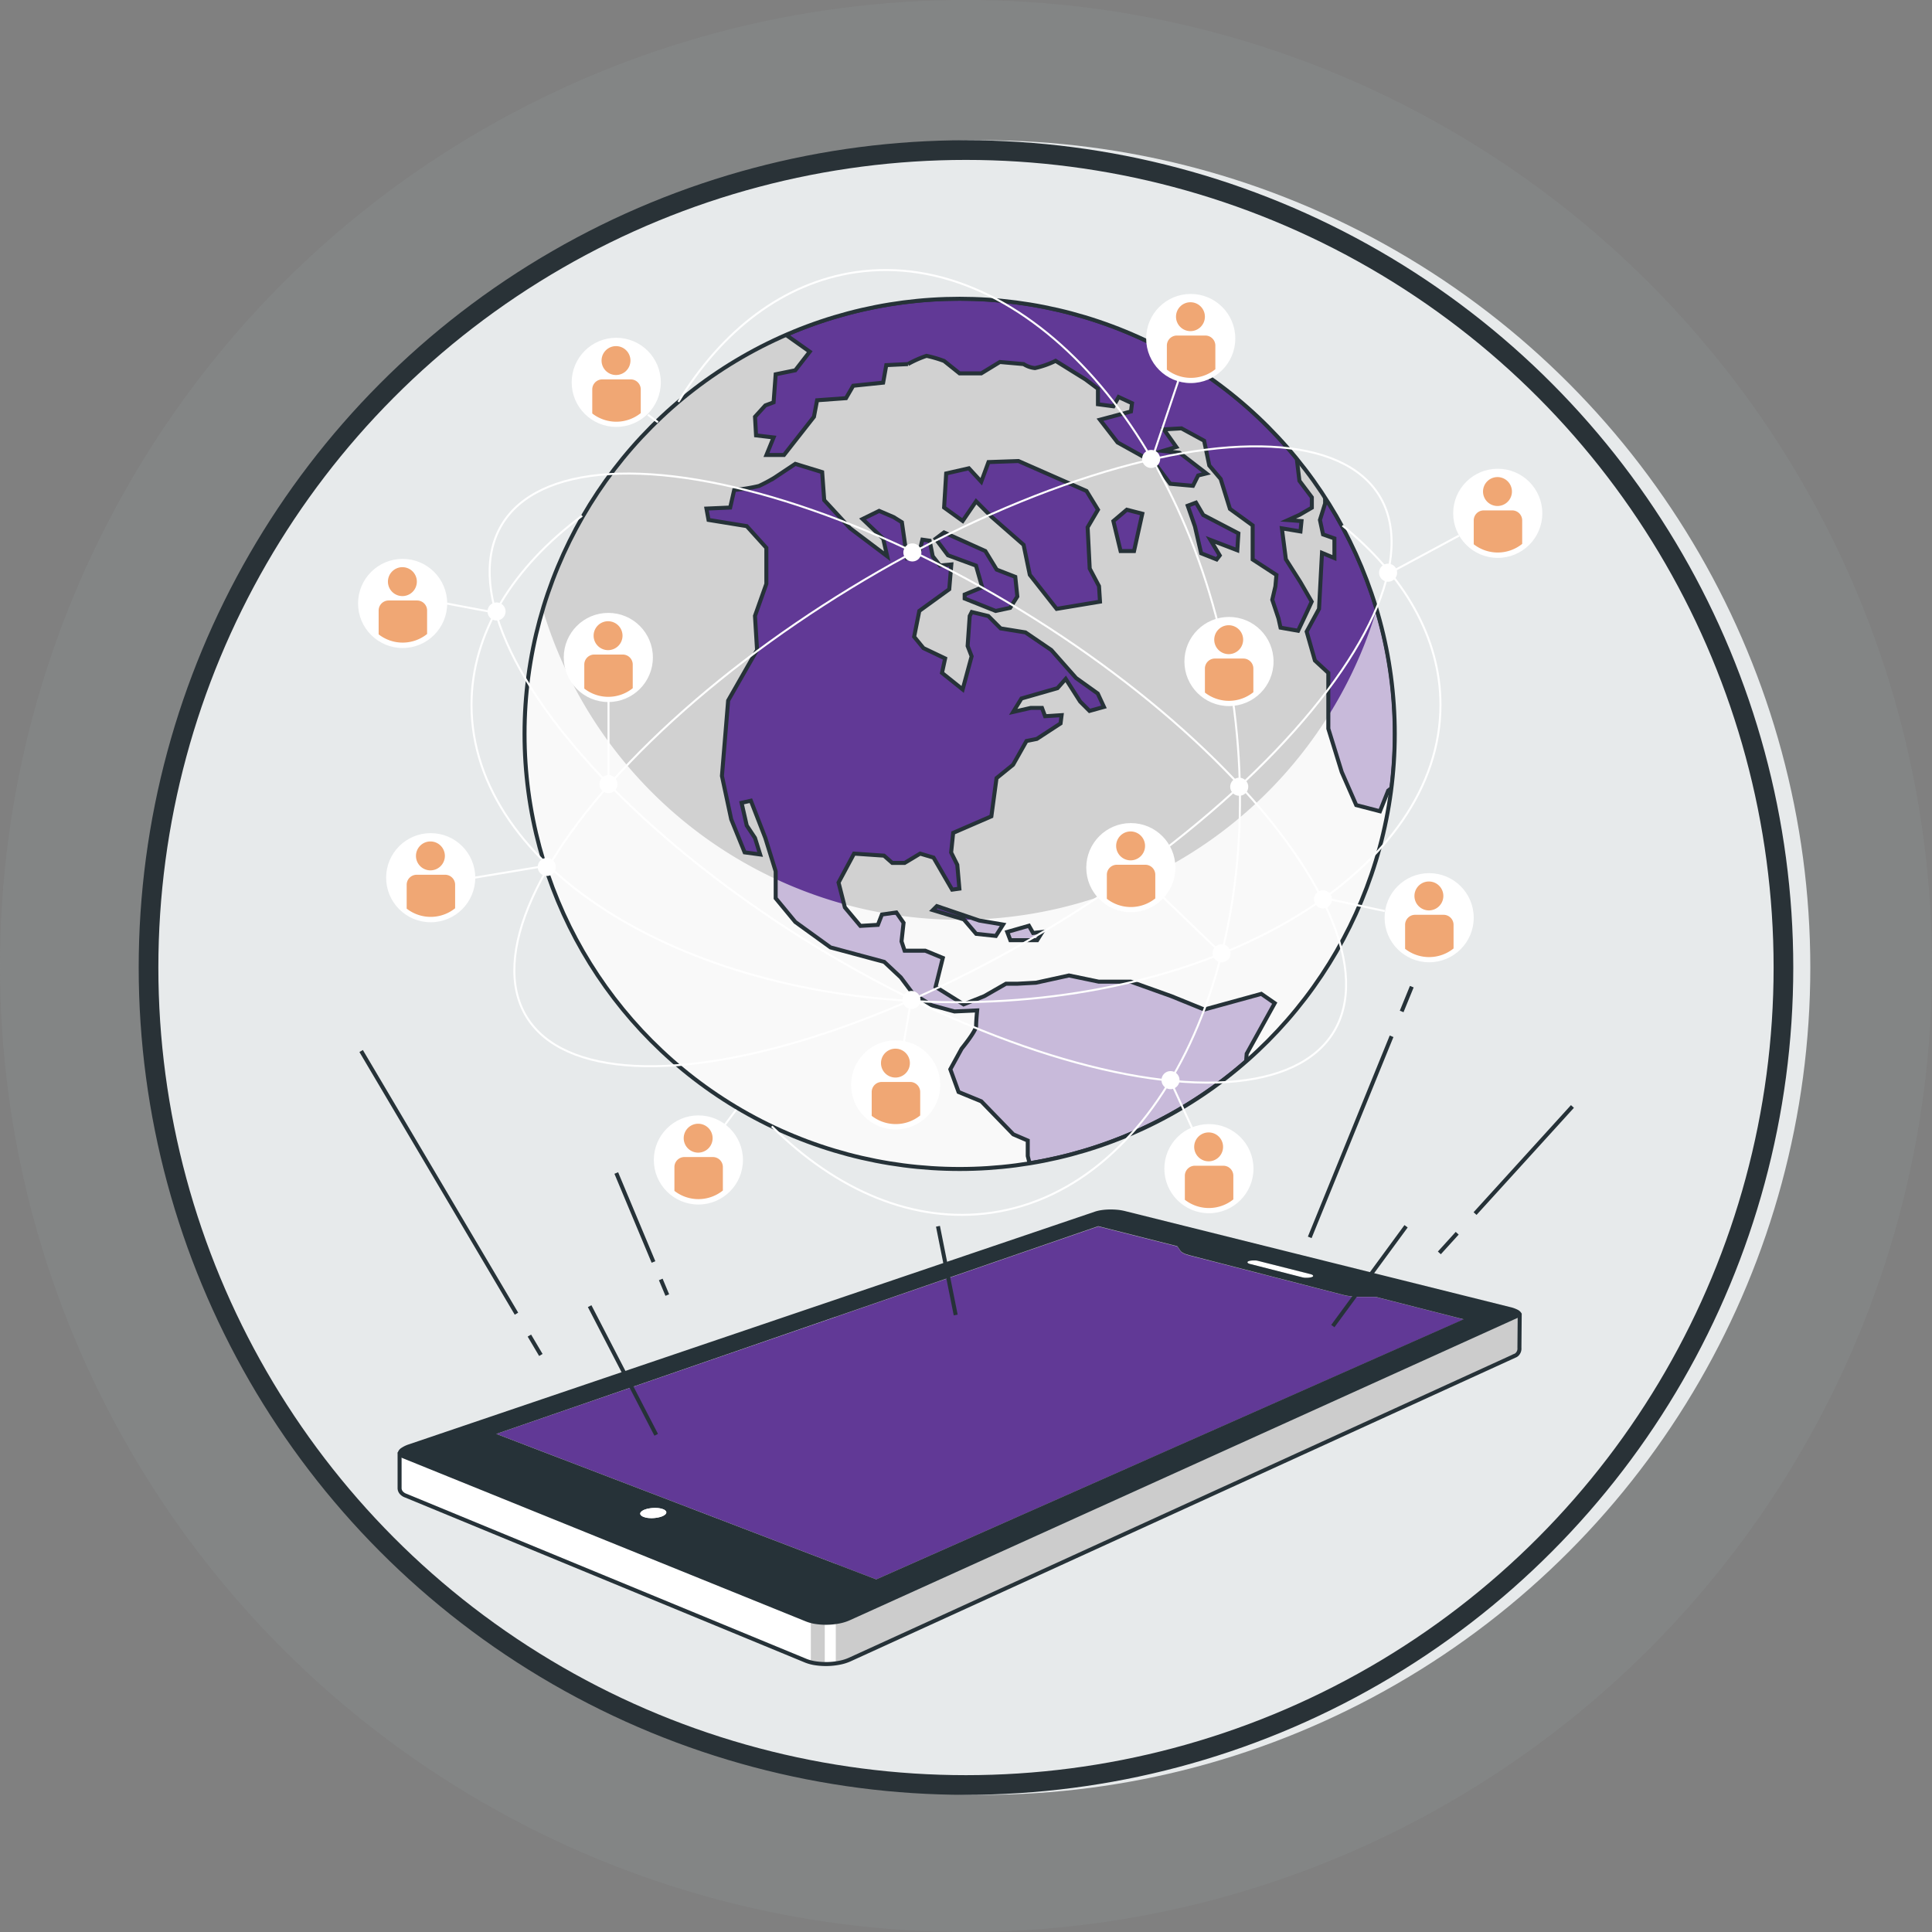 <?xml version="1.0" encoding="UTF-8"?>
<svg xmlns="http://www.w3.org/2000/svg" xmlns:xlink="http://www.w3.org/1999/xlink" id="Layer_1" data-name="Layer 1" viewBox="0 0 196.517 196.517">
  <rect x="0" y="0" width="196.517" height="196.517" fill="#808080" stroke="none"/>
  <defs>
    <style>
      .cls-1, .cls-19, .cls-23, .cls-24, .cls-4, .cls-8 {
        fill: none;
      }

      .cls-2 {
        fill: #a4b4ba;
        opacity: 0.1;
      }

      .cls-15, .cls-16, .cls-18, .cls-2, .cls-7 {
        isolation: isolate;
      }

      .cls-3 {
        fill: #e7eaeb;
      }

      .cls-4 {
        stroke: #293237;
        stroke-width: 2px;
      }

      .cls-11, .cls-13, .cls-16, .cls-18, .cls-20, .cls-21, .cls-22, .cls-25, .cls-26, .cls-5 {
        fill: #fff;
      }

      .cls-6 {
        clip-path: url(#clip-path);
      }

      .cls-7 {
        opacity: 0.2;
      }

      .cls-19, .cls-8 {
        stroke: #263238;
      }

      .cls-11, .cls-23, .cls-8 {
        stroke-miterlimit: 10;
      }

      .cls-8 {
        stroke-width: 0.407px;
      }

      .cls-9 {
        fill: #613996;
      }

      .cls-10 {
        fill: #263238;
      }

      .cls-11, .cls-13, .cls-20, .cls-21, .cls-22, .cls-23, .cls-24, .cls-25, .cls-26 {
        stroke: #fff;
      }

      .cls-11, .cls-23 {
        stroke-width: 0.204px;
      }

      .cls-12 {
        fill: #f0a774;
      }

      .cls-13 {
        stroke-miterlimit: 10;
        stroke-width: 0.204px;
      }

      .cls-14 {
        clip-path: url(#clip-path-2);
      }

      .cls-15 {
        opacity: 0.18;
      }

      .cls-16 {
        opacity: 0.86;
      }

      .cls-17 {
        clip-path: url(#clip-path-3);
      }

      .cls-18 {
        opacity: 0.65;
      }

      .cls-19 {
        stroke-miterlimit: 10;
        stroke-width: 0.407px;
      }

      .cls-20 {
        stroke-miterlimit: 10;
        stroke-width: 0.204px;
      }

      .cls-21 {
        stroke-miterlimit: 10;
        stroke-width: 0.204px;
      }

      .cls-22 {
        stroke-miterlimit: 10;
        stroke-width: 0.204px;
      }

      .cls-24 {
        stroke-miterlimit: 10;
        stroke-width: 0.204px;
      }

      .cls-25 {
        stroke-miterlimit: 10;
        stroke-width: 0.204px;
      }

      .cls-26 {
        stroke-miterlimit: 10;
        stroke-width: 0.204px;
      }
    </style>
    <clipPath id="clip-path">
      <path class="cls-1" d="M154.551,137.097l.029-3.34-41.562-10.1L40.645,147.874V151.352a.709.709,0,0,0,.159.46,1.075,1.075,0,0,0,.477.322l40.687,16.792a4.415,4.415,0,0,0,1.034.265,7.144,7.144,0,0,0,2.378-.061,4.741,4.741,0,0,0,1.043-.322l67.644-30.896a.676.676,0,0,0,.342-.269A.815.815,0,0,0,154.551,137.097Z"></path>
    </clipPath>
    <clipPath id="clip-path-2">
      <circle class="cls-1" cx="97.613" cy="74.648" r="44.258"></circle>
    </clipPath>
    <clipPath id="clip-path-3">
      <path class="cls-1" d="M96.022,54.16l4.203,1.89,1.153,1.89,1.894.737.208,1.996-.733,1.157-1.47.314L98.123,60.88v-.407l1.784-.733-.631-2.207-2.851-1.051-1.258-1.678Zm26.473,48.527-3.36-1.364-4.109-1.47h-3.258l-3.034-.631-3.364.737-1.89.102h-1.157l-2.203,1.263-2.102.839-2.851-1.784.733-2.941-1.784-.737H92.014l-.314-.945.208-1.89L91.175,92.814l-1.47.208-.407,1.051-1.784.106-1.576-1.882L85.294,89.768l1.576-2.941,3.046.208.839.737h1.263l1.576-.945,1.364.407,1.89,3.258.737-.102-.212-2.419-.627-1.258.208-1.996,3.885-1.682.525-3.885L103.047,77.786l1.364-2.415,1.051-.212,2.415-1.576.106-.839-1.682.106-.314-.843h-1.144l-1.784.407.839-1.364,3.665-1.051.839-.945,1.47,2.309.949.949,1.47-.407-.631-1.364-2.207-1.576-2.521-2.851-2.627-1.788-2.521-.407L100.526,62.66l-1.682-.407-.208.407-.212,3.046.407,1.051-.912,3.368-2.102-1.682.318-1.47-2.207-1.051-.945-1.153.525-2.627,3.046-2.207.212-2.521L95.61,57.52l-.737-.945L94.559,54.999l-.737-.106-.407,1.682-1.153.212-.525-3.665-.843-.525-1.47-.631-1.686.827,2.097,2.0.407,1.784-3.78-2.851L83.836,50.873l-.208-2.851-2.733-.839-2.118,1.409a15.814,15.814,0,0,1-1.576.839,17.305,17.305,0,0,1-2.521.407l-.407,1.788-2.415.106.212,1.153,3.885.631,1.996,2.207v3.665l-1.157,3.258.212,3.466-2.941,5.148-.631,7.665.945,4.415,1.364,3.36,1.576.212L76.794,85.231l-.839-1.263-.525-2.309.945-.212L77.845,85.231l1.055,3.401v2.733l1.996,2.415,3.584,2.59L89.941,97.84l1.682,1.576,1.258,1.678,1.89,1.157,2.313.631,2.309-.106s-.106,1.051-.106,1.576-1.47,2.309-1.47,2.309l-1.153,2.102.839,2.309,2.309.949,3.258,3.36,1.47.631v1.572l.183.737a44.096,44.096,0,0,0,22.029-10.373l.057-.762,2.851-5.148-1.364-.945Zm10.927-41.489L132.265,59.202l-1.47-2.313-.407-3.148,1.89.314.106-1.051-1.368-.106,1.157-.525,1.263-.733V50.588l-1.263-1.682-.269-2.26A44.299,44.299,0,0,0,79.942,34.057l2.423,1.715L80.895,37.665l-1.996.407L78.688,40.924l-.839.314-1.051,1.157.106,1.89,1.784.212-.725,1.78h1.784l3.046-3.885.318-1.678L86.052,40.5l.733-1.263,3.046-.314L90.149,37.14l2.203-.106a11.016,11.016,0,0,1,1.894-.839,12.91,12.91,0,0,1,1.784.521L97.606,37.979h2.203l1.894-1.157,2.415.212a2.602,2.602,0,0,0,1.157.407,9.228,9.228,0,0,0,2.097-.737l3.046,1.894,1.263.945v1.576l1.576.208.525-.945,1.364.631-.106.839-3.152.843,1.788,2.309,3.78,2.102,1.576,2.102,2.313.208.525-1.051.839-.208-2.733-2.102-1.694-.187,1.364-.407-1.263-1.784,1.788-.106,2.309,1.258.525,2.521,1.157,1.368.945,3.046,2.309,1.678v3.466l2.419,1.576-.106,1.157-.318,1.364.631,1.89.212.949,1.784.314.843-1.788ZM134.786,50.609v.603l-.525,1.678.314,1.47,1.157.407v1.996l-1.263-.525-.301,5.694-1.258,2.313.839,2.941,1.364,1.258v5.673l1.364,4.411,1.474,3.364,2.415.627.839-2.102.342-.265a44.65,44.65,0,0,0,.342-5.502,44.043,44.043,0,0,0-7.107-24.033Zm-24.269-.668-6.924-3.046-3.046.106-.737,1.996-1.258-1.364-2.309.525-.212,3.466,1.89,1.364,1.364-1.996L100.86,52.568l3.258,2.851.631,3.046,2.729,3.466,4.411-.733-.102-1.576-.945-1.788-.212-4.199,1.051-1.788Zm5.673,2.313-1.576-.407-1.364,1.157.733,3.046h1.368Zm9.775,1.996-3.576-1.865-.737-1.258-.839.314.733,2.102.631,2.733,1.576.627.314-.407-.945-1.576,2.733,1.051ZM95.293,92.167l-.407.407,3.152.945,1.258,1.47,2.0.212.733-1.157-2.415-.407Zm9.367,1.996-2.207.631.318.839h2.729l.525-.839-.945.106Z"></path>
    </clipPath>
  </defs>
  <circle id="Ellipse_30" data-name="Ellipse 30" class="cls-2" cx="98.258" cy="98.258" r="98.258"></circle>
  <circle class="cls-3" cx="99.99" cy="98.415" r="84.149"></circle>
  <circle class="cls-4" cx="98.257" cy="98.415" r="83.149"></circle>
  <g>
    <g id="freepik--Device--inject-2">
      <path class="cls-5" d="M154.551,137.097l.029-3.34-41.562-10.1L40.645,147.874V151.352a.709.709,0,0,0,.159.46,1.075,1.075,0,0,0,.477.322l40.687,16.792a4.415,4.415,0,0,0,1.034.265,7.144,7.144,0,0,0,2.378-.061,4.741,4.741,0,0,0,1.043-.322l67.644-30.896a.676.676,0,0,0,.342-.269A.815.815,0,0,0,154.551,137.097Z"></path>
      <g class="cls-6">
        <g>
          <path class="cls-7" d="M154.408,137.651a.815.815,0,0,0,.143-.542l.029-3.34-41.562-10.113L85.013,133.025v36.15a1.855,1.855,0,0,0,.367-.057,4.741,4.741,0,0,0,1.043-.322l67.644-30.884A.676.676,0,0,0,154.408,137.651Z"></path>
          <path class="cls-7" d="M83.893,169.325v-5.608H82.476v5.433A4.48,4.48,0,0,0,83.893,169.325Z"></path>
        </g>
      </g>
      <path class="cls-8" d="M154.551,137.097l.029-3.34-41.562-10.1L40.645,147.874V151.352a.709.709,0,0,0,.159.46,1.075,1.075,0,0,0,.477.322l40.687,16.792a4.415,4.415,0,0,0,1.034.265,7.144,7.144,0,0,0,2.378-.061,4.741,4.741,0,0,0,1.043-.322l67.644-30.896a.676.676,0,0,0,.342-.269A.815.815,0,0,0,154.551,137.097Z"></path>
      <path class="cls-5" d="M133.287,129.608l-5.323-1.348a1.405,1.405,0,0,0-.24-.041h-.261a2.282,2.282,0,0,0-.244.02,1.193,1.193,0,0,0-.2.049.269.269,0,0,0-.118.073.081.081,0,0,0,0,.077.179.179,0,0,0,.086.077.64.64,0,0,0,.179.065l5.323,1.36a2.259,2.259,0,0,0,.248.041h.265a2.335,2.335,0,0,0,.248-.024,1.022,1.022,0,0,0,.2-.049.306.306,0,0,0,.114-.073.077.077,0,0,0,0-.081.22.22,0,0,0-.09-.081.936.936,0,0,0-.183-.065"></path>
      <path class="cls-9" d="M148.882,134.206l-8.98-2.289h-1.951a3.512,3.512,0,0,1-.468-.041c-.151-.02-.305-.041-.452-.065s-.281-.057-.407-.09l-15.66-4.02-.318-.098c-.098-.037-.183-.073-.261-.11a1.468,1.468,0,0,1-.195-.122.587.587,0,0,1-.122-.126l-.314-.456-8.04-2.036L50.488,145.854l38.642,14.796,59.751-26.444"></path>
      <path class="cls-10" d="M154.698,133.485a1.006,1.006,0,0,0-.375-.285,3.185,3.185,0,0,0-.696-.244l-39.216-9.775a5.52,5.52,0,0,0-.749-.126,7.781,7.781,0,0,0-.815-.029,6.109,6.109,0,0,0-.79.061,3.868,3.868,0,0,0-.668.151L41.581,146.917a2.977,2.977,0,0,0-.729.346.863.863,0,0,0-.35.383.371.371,0,0,0,.049.375,1.055,1.055,0,0,0,.472.326l40.947,16.58a4.411,4.411,0,0,0,1.034.269,7.144,7.144,0,0,0,2.378-.061,4.741,4.741,0,0,0,1.043-.322l67.962-30.774a.713.713,0,0,0,.346-.273A.277.277,0,0,0,154.698,133.485Zm-65.571,27.165L50.488,145.854l61.221-21.133,8.04,2.036.314.456a.586.586,0,0,0,.122.126,1.467,1.467,0,0,0,.195.122c.077.037.163.073.261.11l.318.098,15.652,4.036c.13.033.269.065.407.09s.297.049.452.065.31.033.468.041.318,0,.481,0h1.47l8.98,2.289Zm37.771-32.301a.269.269,0,0,1,.118-.073,1.194,1.194,0,0,1,.2-.049,2.279,2.279,0,0,1,.244-.02h.261a1.404,1.404,0,0,1,.24.041l5.323,1.348a.936.936,0,0,1,.183.065.22.22,0,0,1,.09.081.077.077,0,0,1,0,.081.306.306,0,0,1-.114.073,1.022,1.022,0,0,1-.2.049,2.335,2.335,0,0,1-.248.024h-.265a2.261,2.261,0,0,1-.248-.041l-5.323-1.36a.64.64,0,0,1-.179-.065.179.179,0,0,1-.086-.077.081.081,0,0,1,.008-.077Zm-59.25,25.715a1.128,1.128,0,0,1-.318.179,2.443,2.443,0,0,1-.46.122,3.038,3.038,0,0,1-.509.053,3.259,3.259,0,0,1-.497-.024,1.951,1.951,0,0,1-.407-.106.725.725,0,0,1-.265-.167.24.24,0,0,1-.065-.191.342.342,0,0,1,.134-.195,1.034,1.034,0,0,1,.318-.179,2.443,2.443,0,0,1,.46-.122,3.418,3.418,0,0,1,.505-.049,3.257,3.257,0,0,1,.493.024,1.979,1.979,0,0,1,.407.102.688.688,0,0,1,.265.163.22.22,0,0,1,.069.191A.334.334,0,0,1,67.647,154.064Z"></path>
      <path class="cls-5" d="M67.439,153.511a1.978,1.978,0,0,0-.407-.102,3.257,3.257,0,0,0-.493-.024,3.418,3.418,0,0,0-.505.049,2.443,2.443,0,0,0-.46.122,1.034,1.034,0,0,0-.318.179.342.342,0,0,0-.134.195.24.24,0,0,0,.065.191.725.725,0,0,0,.265.167,1.952,1.952,0,0,0,.407.106,3.259,3.259,0,0,0,.497.024,3.038,3.038,0,0,0,.509-.053,2.443,2.443,0,0,0,.46-.122,1.128,1.128,0,0,0,.318-.179.334.334,0,0,0,.126-.2.22.22,0,0,0-.069-.191.688.688,0,0,0-.265-.163"></path>
    </g>
    <g id="freepik--Lines--inject-2">
      <line class="cls-8" x1="53.848" y1="135.851" x2="55.013" y2="137.822"></line>
      <line class="cls-8" x1="36.735" y1="106.906" x2="52.533" y2="133.623"></line>
      <line class="cls-8" x1="67.211" y1="130.141" x2="67.875" y2="131.73"></line>
      <line class="cls-8" x1="62.686" y1="119.316" x2="66.47" y2="128.365"></line>
      <line class="cls-8" x1="141.547" y1="105.407" x2="133.222" y2="125.861"></line>
      <line class="cls-8" x1="143.603" y1="100.361" x2="142.573" y2="102.882"></line>
      <line class="cls-8" x1="148.222" y1="125.441" x2="146.406" y2="127.441"></line>
      <line class="cls-8" x1="159.943" y1="112.547" x2="150.038" y2="123.441"></line>
      <line class="cls-8" x1="59.978" y1="132.858" x2="66.747" y2="145.943"></line>
      <line class="cls-8" x1="143.021" y1="124.733" x2="135.572" y2="134.886"></line>
      <line class="cls-8" x1="95.407" y1="124.733" x2="97.211" y2="133.758"></line>
    </g>
    <g id="freepik--earth-globe--inject-2">
      <circle class="cls-11" cx="62.682" cy="38.891" r="4.431"></circle>
      <path class="cls-12" d="M64.152,38.59H61.265a1.022,1.022,0,0,0-1.022,1.022v2.444a3.975,3.975,0,0,0,4.932-.037V39.633a1.022,1.022,0,0,0-1.002-1.042Z"></path>
      <circle class="cls-12" cx="62.658" cy="36.676" r="1.47"></circle>
      <circle class="cls-13" cx="71.038" cy="117.988" r="4.431"></circle>
      <path class="cls-12" d="M72.51,117.691H69.618a1.018,1.018,0,0,0-1.018,1.018v2.423a3.971,3.971,0,0,0,4.928-.037V118.709a1.018,1.018,0,0,0-1.018-1.018Z"></path>
      <path class="cls-12" d="M71.015,117.243a1.47,1.47,0,1,0-1.47-1.47h0A1.47,1.47,0,0,0,71.015,117.243Z"></path>
      <circle class="cls-5" cx="97.613" cy="74.648" r="44.258"></circle>
      <g class="cls-14">
        <g>
          <circle class="cls-15" cx="97.613" cy="74.648" r="44.258"></circle>
          <path class="cls-16" d="M97.614,93.556A44.275,44.275,0,0,1,55.2,61.972a44.259,44.259,0,1,0,84.827,0A44.279,44.279,0,0,1,97.614,93.556Z"></path>
          <path class="cls-9" d="M96.022,54.16l4.203,1.89,1.153,1.89,1.894.737.208,1.996-.733,1.157-1.47.314L98.123,60.88v-.407l1.784-.733-.631-2.207-2.851-1.051-1.258-1.678Zm26.473,48.527-3.36-1.364-4.109-1.47h-3.258l-3.034-.631-3.364.737-1.89.102h-1.157l-2.203,1.263-2.102.839-2.851-1.784.733-2.941-1.784-.737H92.014l-.314-.945.208-1.89L91.175,92.814l-1.47.208-.407,1.051-1.784.106-1.576-1.882L85.294,89.768l1.576-2.941,3.046.208.839.737h1.263l1.576-.945,1.364.407,1.89,3.258.737-.102-.212-2.419-.627-1.258.208-1.996,3.885-1.682.525-3.885L103.047,77.786l1.364-2.415,1.051-.212,2.415-1.576.106-.839-1.682.106-.314-.843h-1.144l-1.784.407.839-1.364,3.665-1.051.839-.945,1.47,2.309.949.949,1.47-.407-.631-1.364-2.207-1.576-2.521-2.851-2.627-1.788-2.521-.407L100.526,62.66l-1.682-.407-.208.407-.212,3.046.407,1.051-.912,3.368-2.102-1.682.318-1.47-2.207-1.051-.945-1.153.525-2.627,3.046-2.207.212-2.521L95.61,57.52l-.737-.945L94.559,54.999l-.737-.106-.407,1.682-1.153.212-.525-3.665-.843-.525-1.47-.631-1.686.827,2.097,2.0.407,1.784-3.78-2.851L83.836,50.873l-.208-2.851-2.733-.839-2.118,1.409a15.814,15.814,0,0,1-1.576.839,17.305,17.305,0,0,1-2.521.407l-.407,1.788-2.415.106.212,1.153,3.885.631,1.996,2.207v3.665l-1.157,3.258.212,3.466-2.941,5.148-.631,7.665.945,4.415,1.364,3.36,1.576.212L76.794,85.231l-.839-1.263-.525-2.309.945-.212L77.845,85.231l1.055,3.401v2.733l1.996,2.415,3.584,2.59L89.941,97.84l1.682,1.576,1.258,1.678,1.89,1.157,2.313.631,2.309-.106s-.106,1.051-.106,1.576-1.47,2.309-1.47,2.309l-1.153,2.102.839,2.309,2.309.949,3.258,3.36,1.47.631v1.572l.183.737a44.096,44.096,0,0,0,22.029-10.373l.057-.762,2.851-5.148-1.364-.945Zm10.927-41.489L132.265,59.202l-1.47-2.313-.407-3.148,1.89.314.106-1.051-1.368-.106,1.157-.525,1.263-.733V50.588l-1.263-1.682-.269-2.26A44.299,44.299,0,0,0,79.942,34.057l2.423,1.715L80.895,37.665l-1.996.407L78.688,40.924l-.839.314-1.051,1.157.106,1.89,1.784.212-.725,1.78h1.784l3.046-3.885.318-1.678L86.052,40.5l.733-1.263,3.046-.314L90.149,37.14l2.203-.106a11.016,11.016,0,0,1,1.894-.839,12.91,12.91,0,0,1,1.784.521L97.606,37.979h2.203l1.894-1.157,2.415.212a2.602,2.602,0,0,0,1.157.407,9.228,9.228,0,0,0,2.097-.737l3.046,1.894,1.263.945v1.576l1.576.208.525-.945,1.364.631-.106.839-3.152.843,1.788,2.309,3.78,2.102,1.576,2.102,2.313.208.525-1.051.839-.208-2.733-2.102-1.694-.187,1.364-.407-1.263-1.784,1.788-.106,2.309,1.258.525,2.521,1.157,1.368.945,3.046,2.309,1.678v3.466l2.419,1.576-.106,1.157-.318,1.364.631,1.89.212.949,1.784.314.843-1.788ZM134.786,50.609v.603l-.525,1.678.314,1.47,1.157.407v1.996l-1.263-.525-.301,5.694-1.258,2.313.839,2.941,1.364,1.258v5.673l1.364,4.411,1.474,3.364,2.415.627.839-2.102.342-.265a44.65,44.65,0,0,0,.342-5.502,44.043,44.043,0,0,0-7.107-24.033Zm-24.269-.668-6.924-3.046-3.046.106-.737,1.996-1.258-1.364-2.309.525-.212,3.466,1.89,1.364,1.364-1.996L100.86,52.568l3.258,2.851.631,3.046,2.729,3.466,4.411-.733-.102-1.576-.945-1.788-.212-4.199,1.051-1.788Zm5.673,2.313-1.576-.407-1.364,1.157.733,3.046h1.368Zm9.775,1.996-3.576-1.865-.737-1.258-.839.314.733,2.102.631,2.733,1.576.627.314-.407-.945-1.576,2.733,1.051ZM95.293,92.167l-.407.407,3.152.945,1.258,1.47,2.0.212.733-1.157-2.415-.407Zm9.367,1.996-2.207.631.318.839h2.729l.525-.839-.945.106Z"></path>
          <g class="cls-17">
            <path class="cls-18" d="M97.614,93.556A44.275,44.275,0,0,1,55.2,61.972a44.259,44.259,0,1,0,84.827,0A44.279,44.279,0,0,1,97.614,93.556Z"></path>
          </g>
          <path class="cls-8" d="M96.022,54.16l4.203,1.89,1.153,1.89,1.894.737.208,1.996-.733,1.157-1.47.314L98.123,60.88v-.407l1.784-.733-.631-2.207-2.851-1.051-1.258-1.678Zm26.473,48.527-3.36-1.364-4.109-1.47h-3.258l-3.034-.631-3.364.737-1.89.102h-1.157l-2.203,1.263-2.102.839-2.851-1.784.733-2.941-1.784-.737H92.014l-.314-.945.208-1.89L91.175,92.814l-1.47.208-.407,1.051-1.784.106-1.576-1.882L85.294,89.768l1.576-2.941,3.046.208.839.737h1.263l1.576-.945,1.364.407,1.89,3.258.737-.102-.212-2.419-.627-1.258.208-1.996,3.885-1.682.525-3.885L103.047,77.786l1.364-2.415,1.051-.212,2.415-1.576.106-.839-1.682.106-.314-.843h-1.144l-1.784.407.839-1.364,3.665-1.051.839-.945,1.47,2.309.949.949,1.47-.407-.631-1.364-2.207-1.576-2.521-2.851-2.627-1.788-2.521-.407L100.526,62.66l-1.682-.407-.208.407-.212,3.046.407,1.051-.912,3.368-2.102-1.682.318-1.47-2.207-1.051-.945-1.153.525-2.627,3.046-2.207.212-2.521L95.61,57.52l-.737-.945L94.559,54.999l-.737-.106-.407,1.682-1.153.212-.525-3.665-.843-.525-1.47-.631-1.686.827,2.097,2.0.407,1.784-3.78-2.851L83.836,50.873l-.208-2.851-2.733-.839-2.118,1.409a15.814,15.814,0,0,1-1.576.839,17.305,17.305,0,0,1-2.521.407l-.407,1.788-2.415.106.212,1.153,3.885.631,1.996,2.207v3.665l-1.157,3.258.212,3.466-2.941,5.148-.631,7.665.945,4.415,1.364,3.36,1.576.212L76.794,85.231l-.839-1.263-.525-2.309.945-.212L77.845,85.231l1.055,3.401v2.733l1.996,2.415,3.584,2.59L89.941,97.84l1.682,1.576,1.258,1.678,1.89,1.157,2.313.631,2.309-.106s-.106,1.051-.106,1.576-1.47,2.309-1.47,2.309l-1.153,2.102.839,2.309,2.309.949,3.258,3.36,1.47.631v1.572l.183.737a44.096,44.096,0,0,0,22.029-10.373l.057-.762,2.851-5.148-1.364-.945Zm10.927-41.489L132.265,59.202l-1.47-2.313-.407-3.148,1.89.314.106-1.051-1.368-.106,1.157-.525,1.263-.733V50.588l-1.263-1.682-.269-2.26A44.299,44.299,0,0,0,79.942,34.057l2.423,1.715L80.895,37.665l-1.996.407L78.688,40.924l-.839.314-1.051,1.157.106,1.89,1.784.212-.725,1.78h1.784l3.046-3.885.318-1.678L86.052,40.5l.733-1.263,3.046-.314L90.149,37.14l2.203-.106a11.016,11.016,0,0,1,1.894-.839,12.91,12.91,0,0,1,1.784.521L97.606,37.979h2.203l1.894-1.157,2.415.212a2.602,2.602,0,0,0,1.157.407,9.228,9.228,0,0,0,2.097-.737l3.046,1.894,1.263.945v1.576l1.576.208.525-.945,1.364.631-.106.839-3.152.843,1.788,2.309,3.78,2.102,1.576,2.102,2.313.208.525-1.051.839-.208-2.733-2.102-1.694-.187,1.364-.407-1.263-1.784,1.788-.106,2.309,1.258.525,2.521,1.157,1.368.945,3.046,2.309,1.678v3.466l2.419,1.576-.106,1.157-.318,1.364.631,1.89.212.949,1.784.314.843-1.788ZM134.786,50.609v.603l-.525,1.678.314,1.47,1.157.407v1.996l-1.263-.525-.301,5.694-1.258,2.313.839,2.941,1.364,1.258v5.673l1.364,4.411,1.474,3.364,2.415.627.839-2.102.342-.265a44.65,44.65,0,0,0,.342-5.502,44.043,44.043,0,0,0-7.107-24.033Zm-24.269-.668-6.924-3.046-3.046.106-.737,1.996-1.258-1.364-2.309.525-.212,3.466,1.89,1.364,1.364-1.996L100.86,52.568l3.258,2.851.631,3.046,2.729,3.466,4.411-.733-.102-1.576-.945-1.788-.212-4.199,1.051-1.788Zm5.673,2.313-1.576-.407-1.364,1.157.733,3.046h1.368Zm9.775,1.996-3.576-1.865-.737-1.258-.839.314.733,2.102.631,2.733,1.576.627.314-.407-.945-1.576,2.733,1.051ZM95.293,92.167l-.407.407,3.152.945,1.258,1.47,2.0.212.733-1.157-2.415-.407Zm9.367,1.996-2.207.631.318.839h2.729l.525-.839-.945.106Z"></path>
        </g>
      </g>
      <circle class="cls-19" cx="97.613" cy="74.648" r="44.258"></circle>
      <circle class="cls-20" cx="152.346" cy="52.213" r="4.431"></circle>
      <path class="cls-12" d="M153.814,51.916H150.922a1.018,1.018,0,0,0-1.018,1.018l0,.004v2.423a3.971,3.971,0,0,0,4.928-.037V52.938a1.018,1.018,0,0,0-1.014-1.022Z"></path>
      <path class="cls-12" d="M152.319,51.468a1.47,1.47,0,1,0-1.47-1.47v0A1.47,1.47,0,0,0,152.319,51.468Z"></path>
      <circle class="cls-11" cx="121.118" cy="34.432" r="4.431"></circle>
      <path class="cls-12" d="M122.584,34.13h-2.888a1.022,1.022,0,0,0-1.006,1.022v2.444a3.975,3.975,0,0,0,4.932-.037v-2.407a1.022,1.022,0,0,0-1.022-1.022Z"></path>
      <circle class="cls-12" cx="121.089" cy="32.212" r="1.47"></circle>
      <circle class="cls-20" cx="40.954" cy="61.381" r="4.431"></circle>
      <path class="cls-12" d="M42.424,61.08H39.533a1.018,1.018,0,0,0-1.018,1.018l0,.004v2.423a3.971,3.971,0,0,0,4.928-.037V62.102a1.018,1.018,0,0,0-1.014-1.022Z"></path>
      <path class="cls-12" d="M40.93,60.632a1.47,1.47,0,1,0-1.47-1.47,1.47,1.47,0,0,0,1.47,1.47Z"></path>
      <circle class="cls-20" cx="43.809" cy="89.277" r="4.431"></circle>
      <path class="cls-12" d="M45.275,88.978H42.384a1.018,1.018,0,0,0-1.018,1.018l0,.004v2.423a3.971,3.971,0,0,0,4.928-.037V90a1.018,1.018,0,0,0-1.014-1.022Z"></path>
      <path class="cls-12" d="M43.781,88.53a1.47,1.47,0,1,0-1.47-1.47,1.47,1.47,0,0,0,1.47,1.47Z"></path>
      <circle class="cls-21" cx="61.876" cy="66.875" r="4.431"></circle>
      <path class="cls-12" d="M63.346,66.578H60.45A1.018,1.018,0,0,0,59.432,67.596v2.444a3.971,3.971,0,0,0,4.928-.037V67.616A1.018,1.018,0,0,0,63.362,66.578Z"></path>
      <path class="cls-12" d="M61.851,66.13A1.47,1.47,0,1,0,60.381,64.66a1.47,1.47,0,0,0,1.47,1.47Z"></path>
      <circle class="cls-11" cx="91.106" cy="110.352" r="4.431"></circle>
      <path class="cls-12" d="M92.576,110.054H89.689a1.022,1.022,0,0,0-1.022,1.022h0v2.423a3.975,3.975,0,0,0,4.932-.037v-2.387a1.022,1.022,0,0,0-1.022-1.022Z"></path>
      <circle class="cls-12" cx="91.081" cy="108.136" r="1.47"></circle>
      <circle class="cls-11" cx="122.967" cy="118.872" r="4.431"></circle>
      <path class="cls-12" d="M124.433,118.575h-2.892a1.022,1.022,0,0,0-1.022,1.018v2.444a3.975,3.975,0,0,0,4.932-.037v-2.415A1.018,1.018,0,0,0,124.433,118.575Z"></path>
      <circle class="cls-12" cx="122.938" cy="116.656" r="1.47"></circle>
      <circle class="cls-22" cx="145.369" cy="93.347" r="4.431"></circle>
      <path class="cls-12" d="M146.837,93.051h-2.896a1.018,1.018,0,0,0-1.018,1.018v2.444a3.971,3.971,0,0,0,4.928-.037V94.089a1.018,1.018,0,0,0-.998-1.038Z"></path>
      <path class="cls-12" d="M145.343,92.603a1.47,1.47,0,1,0-1.47-1.47v0A1.47,1.47,0,0,0,145.343,92.603Z"></path>
      <path class="cls-23" d="M136.554,53.46c6.256,5.071,9.966,11.404,9.966,18.238,0,16.698-22.062,30.244-49.28,30.244s-49.28-13.542-49.28-30.244c0-7.306,4.223-14.006,11.253-19.236"></path>
      <path class="cls-23" d="M69.003,40.879C73.438,33.609,79.674,28.762,87.062,27.683c17.358-2.501,34.508,16.89,38.312,43.31s-7.18,49.863-24.534,52.363c-7.901,1.136-15.762-2.26-22.339-8.793"></path>
      <ellipse class="cls-24" cx="93.364" cy="79.145" rx="20.034" ry="49.553" transform="translate(-22.847 117.56) rotate(-58.58)"></ellipse>
      <ellipse class="cls-24" cx="96.992" cy="76.926" rx="50.852" ry="20.034" transform="matrix(0.853, -0.521, 0.521, 0.853, -25.88, 61.842)"></ellipse>
      <path class="cls-11" d="M117.904,46.682a.815.815,0,1,0-.815.815A.815.815,0,0,0,117.904,46.682Z"></path>
      <path class="cls-11" d="M126.865,80.026a.815.815,0,1,0-.815.815A.815.815,0,0,0,126.865,80.026Z"></path>
      <path class="cls-11" d="M125.073,96.965a.815.815,0,1,0-.815.815A.815.815,0,0,0,125.073,96.965Z"></path>
      <path class="cls-11" d="M119.876,109.867a.815.815,0,1,0-.815.815A.815.815,0,0,0,119.876,109.867Z"></path>
      <path class="cls-11" d="M135.389,91.483a.815.815,0,1,0-.815.815A.815.815,0,0,0,135.389,91.483Z"></path>
      <path class="cls-11" d="M93.529,101.713a.815.815,0,1,0-.815.815A.815.815,0,0,0,93.529,101.713Z"></path>
      <path class="cls-11" d="M56.43,88.184a.815.815,0,1,0-.815.815A.815.815,0,0,0,56.43,88.184Z"></path>
      <path class="cls-11" d="M62.703,79.757a.815.815,0,1,0-.815.815A.815.815,0,0,0,62.703,79.757Z"></path>
      <path class="cls-11" d="M93.619,56.192a.815.815,0,1,0-.815.815A.815.815,0,0,0,93.619,56.192Z"></path>
      <path class="cls-11" d="M142.007,58.253a.815.815,0,1,0-.815.815A.815.815,0,0,0,142.007,58.253Z"></path>
      <path class="cls-11" d="M51.323,62.196a.815.815,0,1,0-.815.815A.815.815,0,0,0,51.323,62.196Z"></path>
      <line class="cls-23" x1="141.999" y1="57.931" x2="148.401" y2="54.486"></line>
      <line class="cls-23" x1="49.71" y1="62.196" x2="45.385" y2="61.381"></line>
      <line class="cls-23" x1="61.896" y1="78.951" x2="61.896" y2="71.306"></line>
      <line class="cls-23" x1="54.818" y1="88.184" x2="48.236" y2="89.279"></line>
      <line class="cls-23" x1="92.539" y1="102.508" x2="91.937" y2="106.051"></line>
      <line class="cls-23" x1="119.375" y1="110.645" x2="121.26" y2="114.75"></line>
      <line class="cls-23" x1="135.377" y1="91.499" x2="140.85" y2="92.672"></line>
      <line class="cls-23" x1="123.614" y1="96.374" x2="118.3" y2="91.259"></line>
      <line class="cls-23" x1="117.424" y1="45.958" x2="119.847" y2="38.753"></line>
      <line class="cls-23" x1="65.9" y1="42.182" x2="66.926" y2="42.952"></line>
      <line class="cls-23" x1="73.727" y1="114.416" x2="74.88" y2="112.877"></line>
      <circle class="cls-25" cx="115.026" cy="88.255" r="4.431"></circle>
      <path class="cls-12" d="M116.495,87.96h-2.892a1.018,1.018,0,0,0-1.018,1.018v2.444a3.971,3.971,0,0,0,4.928-.037V88.998a1.018,1.018,0,0,0-.998-1.038Z"></path>
      <path class="cls-12" d="M115.001,87.512a1.47,1.47,0,1,0-1.47-1.47v0A1.47,1.47,0,0,0,115.001,87.512Z"></path>
      <circle class="cls-26" cx="125.008" cy="67.287" r="4.431"></circle>
      <path class="cls-12" d="M126.474,66.985H123.578a1.018,1.018,0,0,0-1.018,1.018v2.444a3.971,3.971,0,0,0,4.928-.037V68.024a1.018,1.018,0,0,0-.998-1.038Z"></path>
      <path class="cls-12" d="M124.979,66.537a1.47,1.47,0,1,0-1.47-1.47v0A1.47,1.47,0,0,0,124.979,66.537Z"></path>
    </g>
  </g>
</svg>
